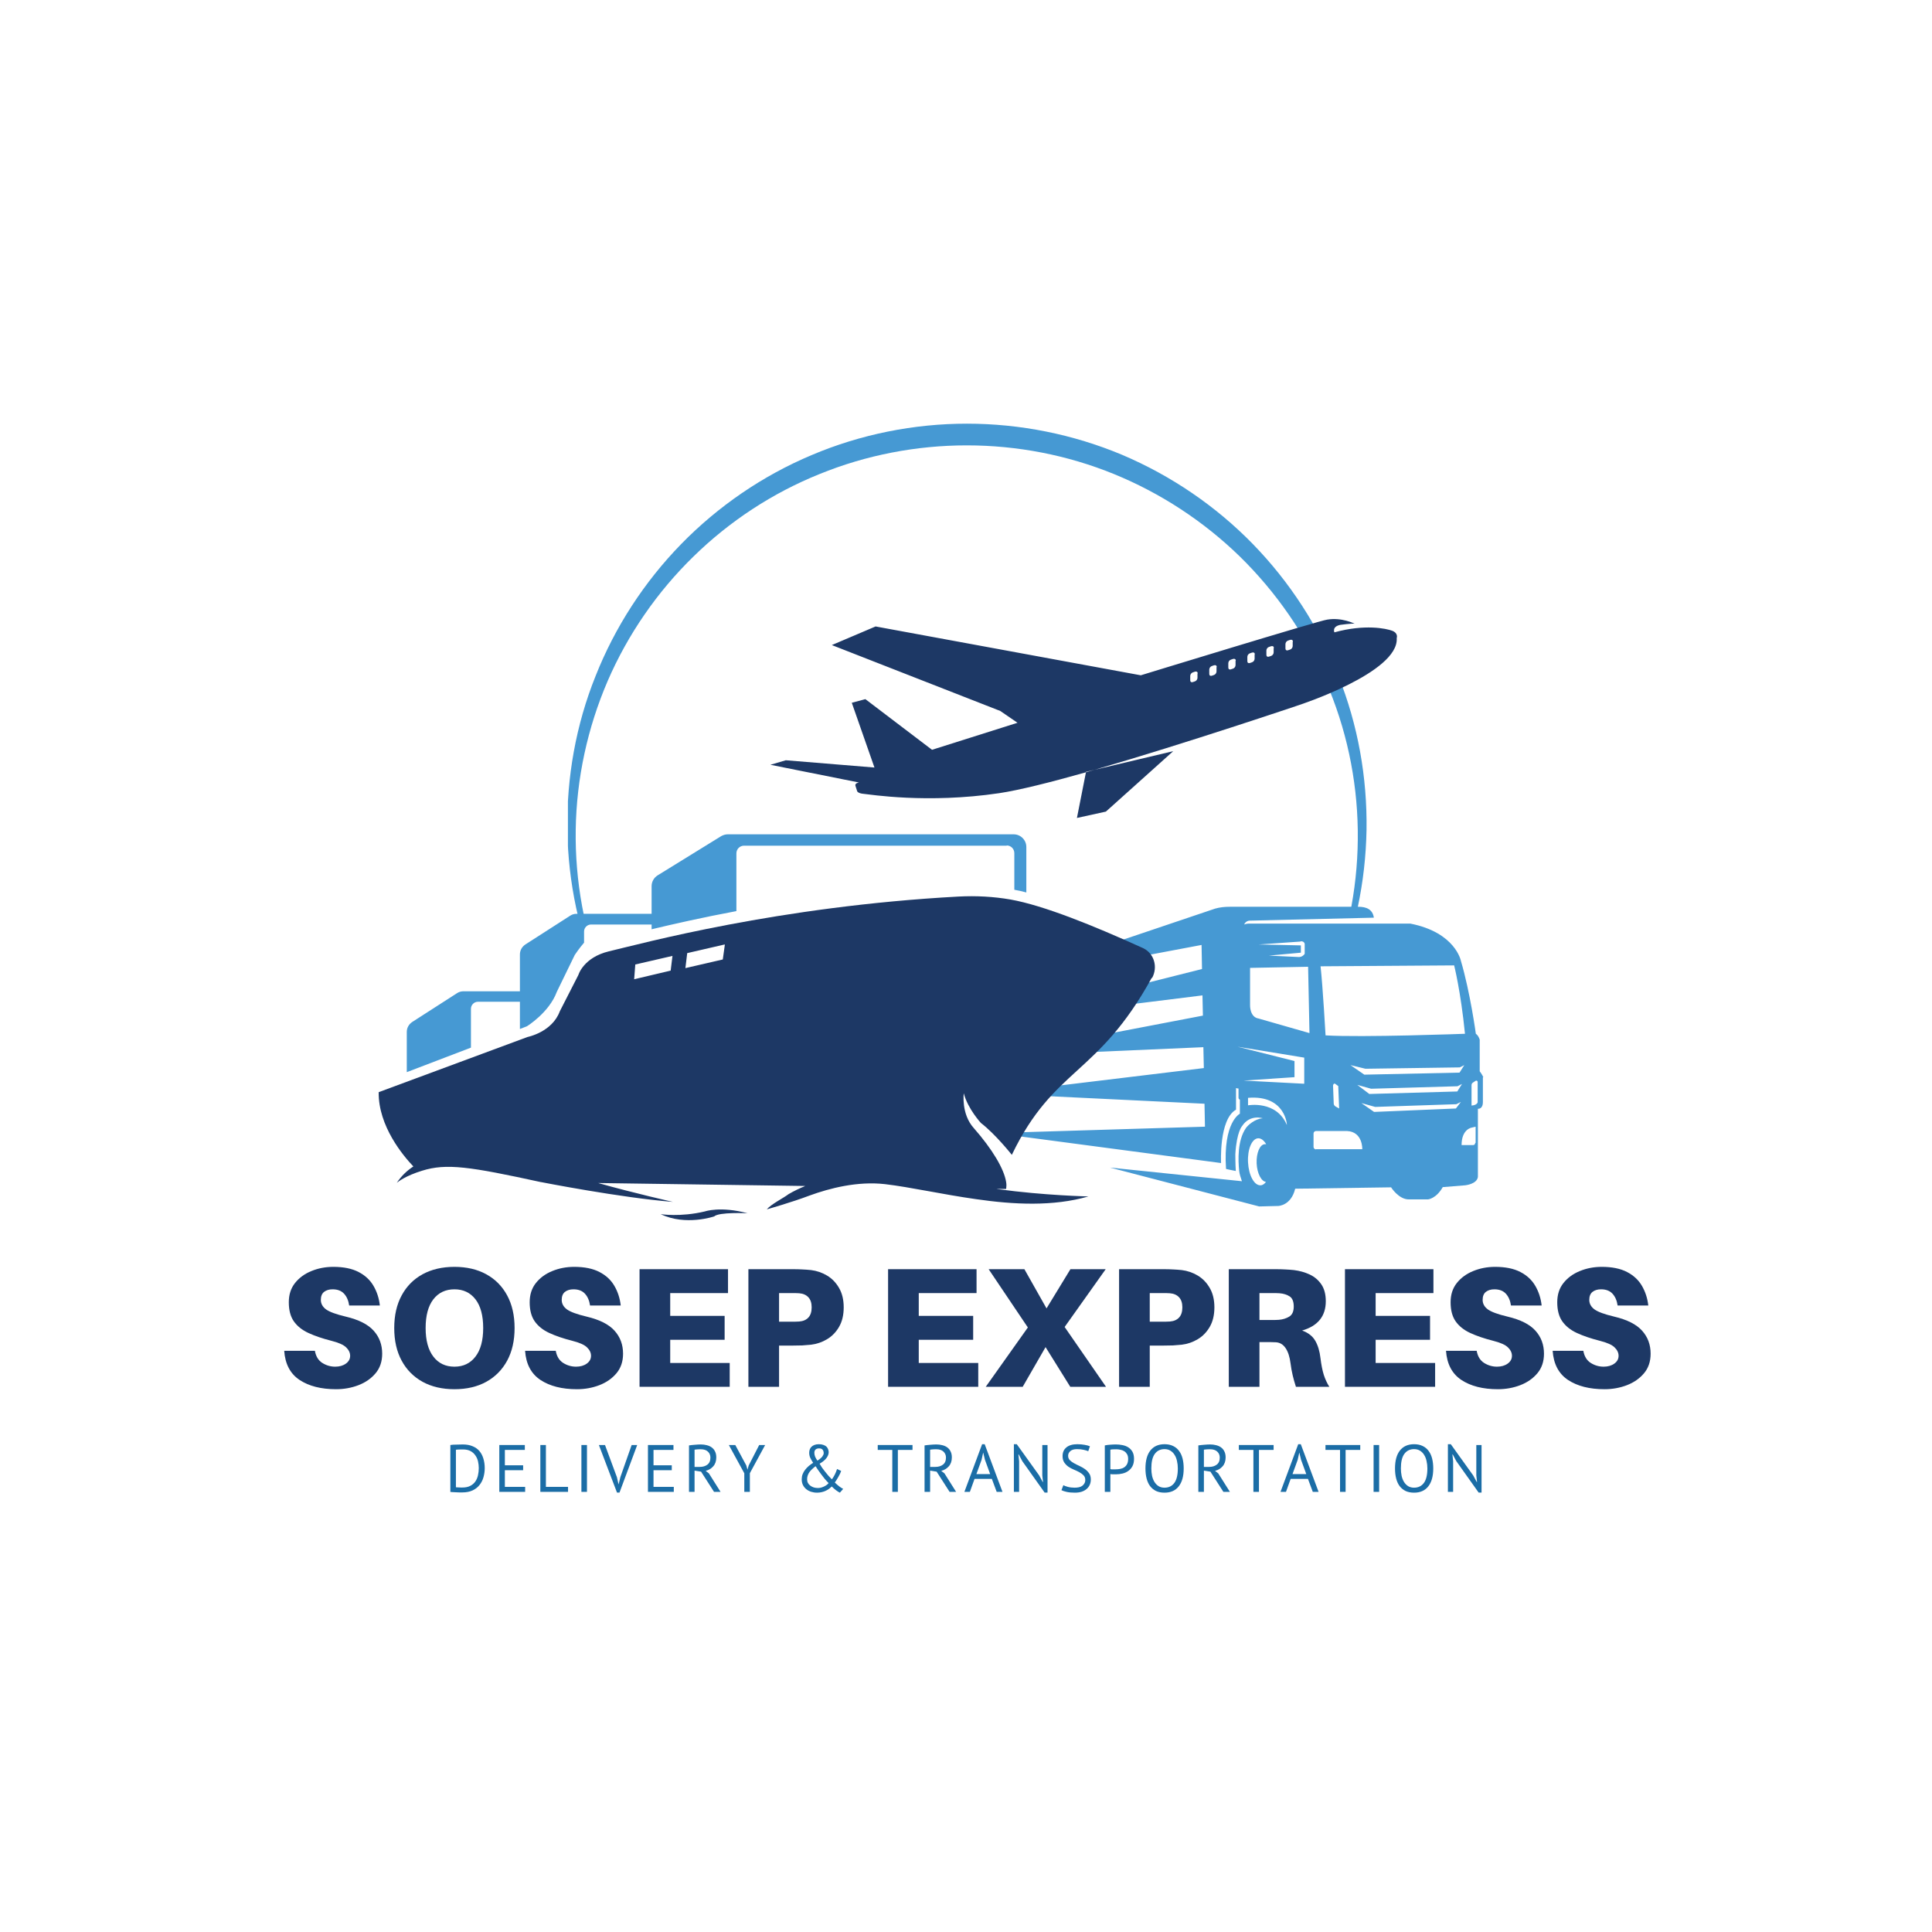 <svg xmlns="http://www.w3.org/2000/svg" xmlns:xlink="http://www.w3.org/1999/xlink" width="500" zoomAndPan="magnify" viewBox="0 0 375 375" height="500" preserveAspectRatio="xMidYMid meet" version="1.0"><defs><g/><clipPath id="850037296e"><path d="M 110.234 82.234 L 265.484 82.234 L 265.484 177.484 L 110.234 177.484 Z M 110.234 82.234 " clip-rule="nonzero"/></clipPath><clipPath id="1327b866a6"><path d="M 78 161 L 287.914 161 L 287.914 235 L 78 235 Z M 78 161 " clip-rule="nonzero"/></clipPath><clipPath id="af783a5861"><path d="M 73.414 120 L 272 120 L 272 237 L 73.414 237 Z M 73.414 120 " clip-rule="nonzero"/></clipPath></defs><g clip-path="url(#850037296e)"><path fill="#4699d3" d="M 110.121 161.086 C 110.27 171.242 112.414 181.324 116.402 190.598 C 120.391 199.867 126.152 208.363 133.316 215.414 C 140.48 222.469 149.012 228.156 158.285 231.961 C 167.555 235.805 177.602 237.762 187.645 237.762 C 177.602 237.762 167.555 235.766 158.285 231.926 C 149.012 228.086 140.52 222.324 133.5 215.195 C 126.445 208.066 120.871 199.535 117.141 190.266 C 113.41 180.992 111.598 170.984 111.746 161.051 C 111.895 151.113 114.039 141.254 117.953 132.168 C 121.867 123.117 127.594 114.844 134.609 108.012 C 141.625 101.145 149.973 95.676 159.059 92.02 C 168.109 88.328 177.895 86.445 187.645 86.445 C 197.434 86.445 207.184 88.328 216.234 92.02 C 225.281 95.715 233.629 101.18 240.645 108.012 C 247.664 114.883 253.387 123.117 257.305 132.168 C 261.293 141.289 263.398 151.152 263.543 161.086 C 263.691 171.023 261.883 181.031 258.152 190.301 C 254.461 199.57 248.844 208.102 241.789 215.27 C 234.738 222.395 226.277 228.121 217.008 232 C 207.738 235.879 197.691 237.836 187.645 237.836 C 197.691 237.836 207.738 235.879 217.008 232.035 C 226.316 228.195 234.809 222.543 241.977 215.488 C 249.141 208.434 254.938 199.941 258.891 190.672 C 262.953 181.324 265.059 171.242 265.242 161.086 C 265.391 150.93 263.582 140.699 259.777 131.207 C 256.012 121.715 250.324 112.926 243.156 105.574 C 235.992 98.227 227.312 92.316 217.82 88.289 C 208.328 84.301 197.988 82.234 187.684 82.234 C 177.379 82.234 167.035 84.301 157.547 88.328 C 148.055 92.316 139.375 98.262 132.207 105.613 C 125.043 112.961 119.355 121.715 115.59 131.242 C 111.785 140.699 109.973 150.93 110.121 161.086 Z M 110.121 161.086 " fill-opacity="1" fill-rule="nonzero"/></g><g clip-path="url(#1327b866a6)"><path fill="#4699d3" d="M 287.914 209.078 C 287.914 209.078 287.648 208.504 287.211 207.93 L 287.211 201.801 C 287.211 201.801 286.992 201.008 286.461 200.656 C 286.461 200.656 285.363 192.586 283.559 186.5 C 283.559 186.5 282.504 180.988 273.746 179.27 L 242.375 179.27 C 242.375 179.27 241.934 179.27 241.496 179.445 C 241.672 179.004 242.109 178.695 242.594 178.695 L 266.664 178.121 C 266.441 176.535 265.254 176.004 263.672 176.004 L 238.723 176.004 C 237.754 176.004 236.785 176.094 235.863 176.359 L 191.816 191.219 L 233.223 183.414 L 233.309 188.086 L 193.008 198.23 L 233.398 193.203 L 233.484 197.129 L 192.082 205.062 L 233.574 203.258 L 233.664 207.312 L 192.832 212.25 L 233.793 214.234 L 233.883 218.688 L 193.094 219.926 L 237.008 225.746 C 237.008 225.746 236.566 217.277 239.91 215.383 C 239.91 214.367 239.91 212.914 239.91 211.191 C 240.043 211.238 240.219 211.281 240.395 211.281 L 240.395 213.09 C 240.395 213.09 240.395 213.355 240.66 213.441 L 240.66 216.176 C 240.66 216.176 237.359 217.762 237.973 226.891 C 237.973 226.891 239.293 227.199 239.867 227.289 C 239.777 225.922 239.777 224.023 239.777 224.023 C 240.043 219.617 241.098 218.559 241.098 218.559 C 242.637 216.219 245.102 217.059 245.102 217.059 C 243.648 217.145 242.242 218.336 241.801 219 C 240.176 221.422 240.305 225.172 240.527 227.289 C 240.57 227.773 240.789 228.523 241.055 229.273 C 241.055 229.273 215.445 226.625 215.445 226.625 L 244.398 234.168 L 248.008 234.078 L 248.094 234.078 C 248.094 234.078 250.602 234.035 251.395 230.727 L 270.008 230.461 C 270.008 230.461 271.504 232.844 273.48 232.801 L 277.18 232.801 C 277.18 232.801 278.762 232.668 280.039 230.418 L 284.395 230.066 C 284.395 230.066 286.684 229.844 286.859 228.434 L 286.859 215.207 C 286.902 215.207 287.828 215.34 287.828 213.883 C 287.828 213.75 287.828 209.121 287.828 209.121 Z M 282.238 187.34 C 282.238 187.34 283.516 192.32 284.352 200.656 C 284.352 200.656 264.199 201.402 257.289 200.965 C 257.289 200.965 256.762 191.57 256.32 187.559 L 282.238 187.383 Z M 283.293 208.195 L 264.812 208.59 L 262.129 206.738 L 265.035 207.445 L 283.34 207.18 L 284.219 206.738 Z M 283.777 210.398 L 282.855 211.855 L 265.781 212.34 L 263.449 210.574 L 266.133 211.324 L 282.898 210.84 Z M 259.93 215.16 L 259.227 214.766 C 259.008 214.633 258.875 214.414 258.875 214.191 L 258.742 210.707 C 258.742 210.488 258.961 210.223 259.137 210.355 L 259.754 210.797 C 259.754 210.883 259.93 215.207 259.93 215.207 Z M 252.449 182.707 C 252.449 182.707 253.109 182.621 253.242 183.191 L 253.242 185.133 C 253.242 185.133 252.801 185.883 251.879 185.75 L 246.289 185.484 L 252.496 184.914 L 252.496 183.5 C 252.496 183.5 244.309 183.324 244.309 183.324 L 252.449 182.754 Z M 245.762 229.359 C 245.453 229.801 245.059 230.066 244.664 230.066 C 243.43 230.109 242.375 228.125 242.242 225.613 C 242.109 223.098 242.988 220.98 244.223 220.938 C 244.793 220.938 245.32 221.336 245.762 222.086 C 245.676 222.086 245.586 222.086 245.5 222.086 C 244.531 222.129 243.828 223.805 243.914 225.832 C 244.004 227.773 244.84 229.359 245.762 229.406 Z M 249.766 218.336 C 247.742 213.531 242.242 214.543 242.242 214.543 L 242.242 213.09 C 249.59 212.473 249.855 218.559 249.766 218.336 Z M 241.406 209.738 L 251.262 209.078 L 251.262 205.945 C 251.262 205.945 240.219 203.168 240.219 203.168 L 253.152 205.285 L 253.152 210.355 C 253.152 210.355 241.363 209.738 241.363 209.738 Z M 244.309 197.699 C 242.551 197.438 242.637 195.098 242.637 195.098 L 242.637 187.867 C 242.637 187.867 253.902 187.648 253.902 187.648 L 254.168 200.523 Z M 255.441 223.098 C 255.18 223.098 254.957 222.879 254.957 222.613 L 254.957 220.012 C 254.957 219.746 255.18 219.527 255.441 219.527 L 261.426 219.527 C 264.551 219.66 264.418 223.055 264.418 223.055 L 255.441 223.055 Z M 282.547 215.16 L 266.707 215.824 L 264.242 214.105 L 266.926 214.852 L 282.68 214.324 L 283.559 213.883 L 282.59 215.16 Z M 286.332 221.863 C 286.332 222.086 286.152 222.262 285.934 222.262 L 283.691 222.262 C 283.691 219.129 285.672 218.867 285.672 218.867 L 286.418 218.688 L 286.418 221.82 Z M 286.812 213.926 C 286.812 213.926 286.77 214.5 285.625 214.59 L 285.625 210.621 C 285.625 210.445 285.715 210.223 285.891 210.137 L 286.418 209.781 C 286.594 209.695 286.812 209.781 286.812 210.004 Z M 195.426 164.145 L 144.43 164.145 C 143.594 164.145 142.934 164.805 142.934 165.645 L 142.934 176.844 C 136.336 178.078 130.746 179.355 126.477 180.371 L 126.477 179.445 L 114.73 179.445 C 113.98 179.445 113.367 180.062 113.367 180.812 L 113.367 182.973 C 112.441 184.031 111.562 185.355 111.562 185.355 L 108.086 192.496 C 106.59 196.555 102.277 199.199 102.277 199.199 L 100.914 199.73 L 100.914 194.438 L 92.773 194.438 C 92.027 194.438 91.41 195.055 91.41 195.805 L 91.41 203.344 L 78.957 208.105 L 78.957 200.301 C 78.957 199.508 79.355 198.801 80.016 198.363 L 88.727 192.762 C 89.078 192.543 89.473 192.41 89.914 192.41 L 100.914 192.41 L 100.914 185.266 C 100.914 184.473 101.309 183.766 101.969 183.324 L 110.684 177.727 C 111.035 177.504 111.43 177.371 111.871 177.371 L 126.477 177.371 L 126.477 171.992 C 126.477 171.156 126.918 170.363 127.621 169.922 L 139.984 162.293 C 140.383 162.07 140.82 161.941 141.262 161.941 L 196.746 161.941 C 198.109 161.941 199.211 163.043 199.211 164.41 L 199.211 173.227 C 198.418 173.008 197.625 172.832 196.879 172.699 L 196.879 165.598 C 196.879 164.762 196.219 164.102 195.383 164.102 Z M 195.426 164.145 " fill-opacity="1" fill-rule="nonzero"/></g><g clip-path="url(#af783a5861)"><path fill="#1d3865" d="M 145.047 235.488 C 145.047 235.488 139.547 235.227 138.621 236.105 C 138.621 236.105 133.078 238.004 128.238 235.664 C 128.238 235.664 132.023 236.281 136.816 235.137 C 136.816 235.137 139.809 234.078 145.09 235.488 Z M 223.543 189.809 C 213.07 208.898 204.578 207.137 196.395 224.156 C 196.395 224.156 193.227 220.145 190.41 217.984 C 190.41 217.984 187.859 215.25 187.066 212.207 C 187.066 212.207 186.539 216.219 189.004 218.953 C 192.609 223.055 194.898 226.891 195.293 229.449 C 195.383 229.934 195.34 230.375 195.293 230.77 L 193.184 230.77 C 193.359 230.77 193.535 230.77 193.711 230.816 C 202.773 232.051 211.266 232.227 211.266 232.227 C 204.402 234.211 196.703 233.812 189.441 232.754 C 182.887 231.828 176.684 230.418 171.797 229.844 C 166.43 229.227 161.02 230.641 157.145 232.051 C 153.672 233.371 148.832 234.738 148.832 234.738 C 149.668 233.727 152.086 232.535 153.055 231.785 C 154.109 231.168 155.211 230.641 156.309 230.199 L 116.094 229.625 C 123.309 231.652 130.613 233.285 130.613 233.285 C 120.539 232.492 105.051 229.449 105.051 229.449 L 105.008 229.449 C 91.234 226.449 86.66 225.746 81.906 227.242 C 78.738 228.215 77.285 229.359 77.023 229.582 C 77.859 228.301 78.957 227.242 80.234 226.406 C 78.297 224.379 73.414 218.602 73.504 211.988 L 102.41 201.273 C 102.41 201.273 107.164 200.348 108.66 196.289 L 112.266 189.234 C 112.266 189.234 113.234 185.84 118.207 184.648 C 124.586 183.148 150.984 175.918 186.055 174.02 C 189.441 173.844 192.832 174.02 196.129 174.594 C 202.598 175.742 212.367 179.711 221.871 184.031 C 224.027 185.047 224.773 187.691 223.629 189.809 Z M 130.57 185.531 L 123.309 187.207 L 123.09 190.07 L 130.176 188.395 L 130.527 185.531 Z M 140.645 183.324 L 133.387 185 L 133.035 187.91 L 140.293 186.234 L 140.691 183.371 Z M 271.105 123.887 C 271.504 130.543 252.141 136.852 252.141 136.852 C 252.141 136.852 230.273 144.258 212.453 149.418 L 210.781 149.812 L 210.781 149.902 C 203.918 151.844 197.758 153.387 193.93 153.957 C 179.938 156.031 168.762 154.18 167.664 154.09 C 166.562 154.004 166.387 153.605 166.387 153.605 L 166.035 152.504 C 165.902 151.973 166.738 151.887 166.738 151.887 L 149.535 148.445 L 152.527 147.566 L 169.73 148.977 L 165.332 136.41 L 167.969 135.703 L 180.906 145.535 L 197.496 140.289 L 194.148 137.996 L 161.457 125.207 L 169.949 121.594 L 221.43 131.074 C 221.43 131.074 256.367 120.359 257.598 120.27 C 260.457 119.785 262.922 121.062 262.922 121.062 C 262.395 120.977 260.148 121.285 260.148 121.285 C 258.477 121.637 259.008 122.738 259.008 122.738 C 264.902 121.109 269.039 121.988 270.227 122.43 C 271.457 122.914 271.105 123.84 271.105 123.84 Z M 232.473 130.719 C 232.473 130.41 232.254 130.281 231.945 130.367 L 231.551 130.5 C 231.242 130.59 231.023 130.898 231.023 131.207 L 231.023 132.043 C 231.023 132.352 231.242 132.484 231.508 132.395 L 231.902 132.266 C 232.211 132.176 232.43 131.867 232.43 131.559 L 232.43 130.719 Z M 236.172 129.484 C 236.172 129.176 235.949 129.043 235.641 129.133 L 235.246 129.266 C 234.938 129.355 234.719 129.664 234.719 129.973 L 234.719 130.809 C 234.719 131.117 234.938 131.25 235.203 131.16 L 235.598 131.027 C 235.906 130.941 236.125 130.633 236.125 130.324 L 236.125 129.484 Z M 239.867 128.25 C 239.867 127.941 239.645 127.809 239.34 127.898 L 238.941 128.031 C 238.633 128.117 238.414 128.426 238.414 128.734 L 238.414 129.574 C 238.414 129.883 238.633 130.016 238.898 129.926 L 239.293 129.793 C 239.602 129.707 239.82 129.398 239.82 129.09 L 239.82 128.25 Z M 243.562 127.016 C 243.562 126.707 243.344 126.574 243.035 126.664 L 242.637 126.797 C 242.332 126.883 242.109 127.191 242.109 127.5 L 242.109 128.34 C 242.109 128.648 242.332 128.781 242.594 128.691 L 242.988 128.559 C 243.297 128.473 243.52 128.164 243.52 127.855 L 243.52 127.016 Z M 247.258 125.781 C 247.258 125.473 247.039 125.34 246.73 125.43 L 246.336 125.562 C 246.027 125.648 245.805 125.957 245.805 126.266 L 245.805 127.105 C 245.805 127.414 246.027 127.547 246.289 127.457 L 246.688 127.324 C 246.996 127.238 247.215 126.93 247.215 126.621 L 247.215 125.781 Z M 250.953 124.547 C 250.953 124.238 250.734 124.105 250.426 124.195 L 250.031 124.328 C 249.723 124.414 249.504 124.723 249.504 125.031 L 249.504 125.871 C 249.504 126.18 249.723 126.312 249.984 126.223 L 250.383 126.09 C 250.691 126.004 250.91 125.695 250.91 125.387 L 250.91 124.547 Z M 209.023 158.766 L 214.652 157.531 L 227.723 145.801 L 212.453 149.418 C 211.883 149.594 211.309 149.727 210.781 149.902 L 209.023 158.809 Z M 209.023 158.766 " fill-opacity="1" fill-rule="nonzero"/></g><g fill="#1d3865" fill-opacity="1"><g transform="translate(54.041, 269.177)"><g><path d="M 10.656 -23.281 C 12.656 -23.281 14.289 -22.945 15.562 -22.281 C 16.832 -21.625 17.797 -20.727 18.453 -19.594 C 19.117 -18.457 19.531 -17.188 19.688 -15.781 L 13.734 -15.781 C 13.598 -16.727 13.27 -17.488 12.75 -18.062 C 12.227 -18.633 11.484 -18.922 10.516 -18.922 C 9.836 -18.922 9.285 -18.754 8.859 -18.422 C 8.441 -18.086 8.234 -17.57 8.234 -16.875 C 8.234 -16.145 8.566 -15.531 9.234 -15.031 C 9.91 -14.539 11.188 -14.07 13.062 -13.625 C 15.582 -13.031 17.391 -12.117 18.484 -10.891 C 19.586 -9.672 20.141 -8.18 20.141 -6.422 C 20.141 -4.898 19.707 -3.629 18.844 -2.609 C 17.988 -1.598 16.883 -0.832 15.531 -0.312 C 14.176 0.207 12.727 0.469 11.188 0.469 C 8.289 0.469 5.93 -0.129 4.109 -1.328 C 2.297 -2.535 1.301 -4.422 1.125 -6.984 L 7.078 -6.984 C 7.273 -5.898 7.758 -5.113 8.531 -4.625 C 9.301 -4.145 10.129 -3.906 11.016 -3.906 C 11.848 -3.906 12.539 -4.102 13.094 -4.5 C 13.645 -4.895 13.922 -5.398 13.922 -6.016 C 13.922 -6.609 13.66 -7.156 13.141 -7.656 C 12.629 -8.156 11.664 -8.582 10.25 -8.938 C 8.531 -9.375 7.051 -9.879 5.812 -10.453 C 4.582 -11.023 3.641 -11.781 2.984 -12.719 C 2.336 -13.656 2.016 -14.883 2.016 -16.406 C 2.016 -17.883 2.414 -19.129 3.219 -20.141 C 4.031 -21.16 5.094 -21.938 6.406 -22.469 C 7.719 -23.008 9.133 -23.281 10.656 -23.281 Z M 10.656 -23.281 "/></g></g></g><g fill="#1d3865" fill-opacity="1"><g transform="translate(74.74, 269.177)"><g><path d="M 13.469 -23.281 C 15.844 -23.281 17.898 -22.801 19.641 -21.844 C 21.391 -20.883 22.742 -19.516 23.703 -17.734 C 24.66 -15.961 25.141 -13.852 25.141 -11.406 C 25.141 -8.957 24.66 -6.848 23.703 -5.078 C 22.742 -3.305 21.391 -1.938 19.641 -0.969 C 17.898 -0.008 15.844 0.469 13.469 0.469 C 11.102 0.469 9.039 -0.008 7.281 -0.969 C 5.531 -1.938 4.176 -3.305 3.219 -5.078 C 2.258 -6.848 1.781 -8.957 1.781 -11.406 C 1.781 -13.852 2.258 -15.961 3.219 -17.734 C 4.176 -19.516 5.531 -20.883 7.281 -21.844 C 9.039 -22.801 11.102 -23.281 13.469 -23.281 Z M 13.469 -3.906 C 15.188 -3.906 16.547 -4.555 17.547 -5.859 C 18.547 -7.16 19.047 -9.008 19.047 -11.406 C 19.047 -13.832 18.547 -15.691 17.547 -16.984 C 16.547 -18.273 15.188 -18.922 13.469 -18.922 C 11.738 -18.922 10.375 -18.273 9.375 -16.984 C 8.375 -15.691 7.875 -13.832 7.875 -11.406 C 7.875 -9.008 8.375 -7.16 9.375 -5.859 C 10.375 -4.555 11.738 -3.906 13.469 -3.906 Z M 13.469 -3.906 "/></g></g></g><g fill="#1d3865" fill-opacity="1"><g transform="translate(100.795, 269.177)"><g><path d="M 10.656 -23.281 C 12.656 -23.281 14.289 -22.945 15.562 -22.281 C 16.832 -21.625 17.797 -20.727 18.453 -19.594 C 19.117 -18.457 19.531 -17.188 19.688 -15.781 L 13.734 -15.781 C 13.598 -16.727 13.27 -17.488 12.75 -18.062 C 12.227 -18.633 11.484 -18.922 10.516 -18.922 C 9.836 -18.922 9.285 -18.754 8.859 -18.422 C 8.441 -18.086 8.234 -17.57 8.234 -16.875 C 8.234 -16.145 8.566 -15.531 9.234 -15.031 C 9.91 -14.539 11.188 -14.07 13.062 -13.625 C 15.582 -13.031 17.391 -12.117 18.484 -10.891 C 19.586 -9.672 20.141 -8.18 20.141 -6.422 C 20.141 -4.898 19.707 -3.629 18.844 -2.609 C 17.988 -1.598 16.883 -0.832 15.531 -0.312 C 14.176 0.207 12.727 0.469 11.188 0.469 C 8.289 0.469 5.93 -0.129 4.109 -1.328 C 2.297 -2.535 1.301 -4.422 1.125 -6.984 L 7.078 -6.984 C 7.273 -5.898 7.758 -5.113 8.531 -4.625 C 9.301 -4.145 10.129 -3.906 11.016 -3.906 C 11.848 -3.906 12.539 -4.102 13.094 -4.5 C 13.645 -4.895 13.922 -5.398 13.922 -6.016 C 13.922 -6.609 13.66 -7.156 13.141 -7.656 C 12.629 -8.156 11.664 -8.582 10.25 -8.938 C 8.531 -9.375 7.051 -9.879 5.812 -10.453 C 4.582 -11.023 3.641 -11.781 2.984 -12.719 C 2.336 -13.656 2.016 -14.883 2.016 -16.406 C 2.016 -17.883 2.414 -19.129 3.219 -20.141 C 4.031 -21.16 5.094 -21.938 6.406 -22.469 C 7.719 -23.008 9.133 -23.281 10.656 -23.281 Z M 10.656 -23.281 "/></g></g></g><g fill="#1d3865" fill-opacity="1"><g transform="translate(121.494, 269.177)"><g><path d="M 20.141 -4.625 L 20.141 0 L 2.641 0 L 2.641 -22.828 L 19.812 -22.828 L 19.812 -18.188 L 8.594 -18.188 L 8.594 -13.766 L 19.156 -13.766 L 19.156 -9.125 L 8.594 -9.125 L 8.594 -4.625 Z M 20.141 -4.625 "/></g></g></g><g fill="#1d3865" fill-opacity="1"><g transform="translate(142.622, 269.177)"><g><path d="M 14.812 -22.656 C 15.914 -22.52 16.945 -22.164 17.906 -21.594 C 18.863 -21.02 19.641 -20.219 20.234 -19.188 C 20.836 -18.164 21.141 -16.91 21.141 -15.422 C 21.141 -13.922 20.836 -12.656 20.234 -11.625 C 19.641 -10.602 18.863 -9.805 17.906 -9.234 C 16.945 -8.66 15.914 -8.305 14.812 -8.172 C 14.195 -8.109 13.625 -8.062 13.094 -8.031 C 12.57 -8.008 11.957 -8 11.25 -8 L 8.594 -8 L 8.594 0 L 2.641 0 L 2.641 -22.828 L 11.25 -22.828 C 11.957 -22.828 12.57 -22.812 13.094 -22.781 C 13.625 -22.758 14.195 -22.719 14.812 -22.656 Z M 12.5 -12.672 C 13.27 -12.734 13.863 -12.988 14.281 -13.438 C 14.707 -13.895 14.922 -14.555 14.922 -15.422 C 14.922 -16.273 14.707 -16.926 14.281 -17.375 C 13.863 -17.832 13.27 -18.094 12.5 -18.156 C 12.281 -18.176 12.035 -18.188 11.766 -18.188 C 11.504 -18.188 11.223 -18.188 10.922 -18.188 L 8.594 -18.188 L 8.594 -12.641 L 10.922 -12.641 C 11.223 -12.641 11.504 -12.641 11.766 -12.641 C 12.035 -12.641 12.281 -12.648 12.5 -12.672 Z M 12.5 -12.672 "/></g></g></g><g fill="#1d3865" fill-opacity="1"><g transform="translate(163.916, 269.177)"><g/></g></g><g fill="#1d3865" fill-opacity="1"><g transform="translate(169.736, 269.177)"><g><path d="M 20.141 -4.625 L 20.141 0 L 2.641 0 L 2.641 -22.828 L 19.812 -22.828 L 19.812 -18.188 L 8.594 -18.188 L 8.594 -13.766 L 19.156 -13.766 L 19.156 -9.125 L 8.594 -9.125 L 8.594 -4.625 Z M 20.141 -4.625 "/></g></g></g><g fill="#1d3865" fill-opacity="1"><g transform="translate(190.864, 269.177)"><g><path d="M 16.875 0 L 12.078 -7.703 L 7.641 0 L 0.469 0 L 8.641 -11.516 L 1.031 -22.828 L 7.969 -22.828 L 12.266 -15.219 L 16.906 -22.828 L 23.75 -22.828 L 15.781 -11.609 L 23.812 0 Z M 16.875 0 "/></g></g></g><g fill="#1d3865" fill-opacity="1"><g transform="translate(214.572, 269.177)"><g><path d="M 14.812 -22.656 C 15.914 -22.52 16.945 -22.164 17.906 -21.594 C 18.863 -21.02 19.641 -20.219 20.234 -19.188 C 20.836 -18.164 21.141 -16.91 21.141 -15.422 C 21.141 -13.922 20.836 -12.656 20.234 -11.625 C 19.641 -10.602 18.863 -9.805 17.906 -9.234 C 16.945 -8.66 15.914 -8.305 14.812 -8.172 C 14.195 -8.109 13.625 -8.062 13.094 -8.031 C 12.57 -8.008 11.957 -8 11.25 -8 L 8.594 -8 L 8.594 0 L 2.641 0 L 2.641 -22.828 L 11.25 -22.828 C 11.957 -22.828 12.57 -22.812 13.094 -22.781 C 13.625 -22.758 14.195 -22.719 14.812 -22.656 Z M 12.5 -12.672 C 13.27 -12.734 13.863 -12.988 14.281 -13.438 C 14.707 -13.895 14.922 -14.555 14.922 -15.422 C 14.922 -16.273 14.707 -16.926 14.281 -17.375 C 13.863 -17.832 13.27 -18.094 12.5 -18.156 C 12.281 -18.176 12.035 -18.188 11.766 -18.188 C 11.504 -18.188 11.223 -18.188 10.922 -18.188 L 8.594 -18.188 L 8.594 -12.641 L 10.922 -12.641 C 11.223 -12.641 11.504 -12.641 11.766 -12.641 C 12.035 -12.641 12.281 -12.648 12.5 -12.672 Z M 12.5 -12.672 "/></g></g></g><g fill="#1d3865" fill-opacity="1"><g transform="translate(235.866, 269.177)"><g><path d="M 20.438 -5.562 C 20.594 -4.281 20.805 -3.203 21.078 -2.328 C 21.359 -1.461 21.719 -0.688 22.156 0 L 15.672 0 C 15.41 -0.812 15.195 -1.57 15.031 -2.281 C 14.863 -2.988 14.727 -3.75 14.625 -4.562 C 14.469 -5.82 14.148 -6.801 13.672 -7.5 C 13.203 -8.207 12.582 -8.586 11.812 -8.641 C 11.477 -8.66 11.16 -8.672 10.859 -8.672 C 10.566 -8.672 10.254 -8.672 9.922 -8.672 L 8.594 -8.672 L 8.594 0 L 2.641 0 L 2.641 -22.828 L 11.703 -22.828 C 12.41 -22.828 13.031 -22.812 13.562 -22.781 C 14.094 -22.758 14.664 -22.719 15.281 -22.656 C 16.383 -22.52 17.406 -22.234 18.344 -21.797 C 19.281 -21.359 20.035 -20.719 20.609 -19.875 C 21.18 -19.039 21.469 -17.953 21.469 -16.609 C 21.469 -13.711 19.938 -11.816 16.875 -10.922 C 18.062 -10.492 18.91 -9.832 19.422 -8.938 C 19.941 -8.051 20.281 -6.926 20.438 -5.562 Z M 8.594 -12.969 L 10.75 -12.969 C 11.062 -12.969 11.348 -12.969 11.609 -12.969 C 11.867 -12.969 12.113 -12.977 12.344 -13 C 13.113 -13.062 13.789 -13.27 14.375 -13.625 C 14.957 -13.977 15.25 -14.629 15.25 -15.578 C 15.25 -16.547 14.984 -17.203 14.453 -17.547 C 13.922 -17.891 13.27 -18.094 12.5 -18.156 C 12.281 -18.176 12.035 -18.188 11.766 -18.188 C 11.504 -18.188 11.223 -18.188 10.922 -18.188 L 8.594 -18.188 Z M 8.594 -12.969 "/></g></g></g><g fill="#1d3865" fill-opacity="1"><g transform="translate(258.416, 269.177)"><g><path d="M 20.141 -4.625 L 20.141 0 L 2.641 0 L 2.641 -22.828 L 19.812 -22.828 L 19.812 -18.188 L 8.594 -18.188 L 8.594 -13.766 L 19.156 -13.766 L 19.156 -9.125 L 8.594 -9.125 L 8.594 -4.625 Z M 20.141 -4.625 "/></g></g></g><g fill="#1d3865" fill-opacity="1"><g transform="translate(279.545, 269.177)"><g><path d="M 10.656 -23.281 C 12.656 -23.281 14.289 -22.945 15.562 -22.281 C 16.832 -21.625 17.797 -20.727 18.453 -19.594 C 19.117 -18.457 19.531 -17.188 19.688 -15.781 L 13.734 -15.781 C 13.598 -16.727 13.27 -17.488 12.75 -18.062 C 12.227 -18.633 11.484 -18.922 10.516 -18.922 C 9.836 -18.922 9.285 -18.754 8.859 -18.422 C 8.441 -18.086 8.234 -17.57 8.234 -16.875 C 8.234 -16.145 8.566 -15.531 9.234 -15.031 C 9.91 -14.539 11.188 -14.07 13.062 -13.625 C 15.582 -13.031 17.391 -12.117 18.484 -10.891 C 19.586 -9.672 20.141 -8.18 20.141 -6.422 C 20.141 -4.898 19.707 -3.629 18.844 -2.609 C 17.988 -1.598 16.883 -0.832 15.531 -0.312 C 14.176 0.207 12.727 0.469 11.188 0.469 C 8.289 0.469 5.93 -0.129 4.109 -1.328 C 2.297 -2.535 1.301 -4.422 1.125 -6.984 L 7.078 -6.984 C 7.273 -5.898 7.758 -5.113 8.531 -4.625 C 9.301 -4.145 10.129 -3.906 11.016 -3.906 C 11.848 -3.906 12.539 -4.102 13.094 -4.5 C 13.645 -4.895 13.922 -5.398 13.922 -6.016 C 13.922 -6.609 13.66 -7.156 13.141 -7.656 C 12.629 -8.156 11.664 -8.582 10.25 -8.938 C 8.531 -9.375 7.051 -9.879 5.812 -10.453 C 4.582 -11.023 3.641 -11.781 2.984 -12.719 C 2.336 -13.656 2.016 -14.883 2.016 -16.406 C 2.016 -17.883 2.414 -19.129 3.219 -20.141 C 4.031 -21.16 5.094 -21.938 6.406 -22.469 C 7.719 -23.008 9.133 -23.281 10.656 -23.281 Z M 10.656 -23.281 "/></g></g></g><g fill="#1d3865" fill-opacity="1"><g transform="translate(300.244, 269.177)"><g><path d="M 10.656 -23.281 C 12.656 -23.281 14.289 -22.945 15.562 -22.281 C 16.832 -21.625 17.797 -20.727 18.453 -19.594 C 19.117 -18.457 19.531 -17.188 19.688 -15.781 L 13.734 -15.781 C 13.598 -16.727 13.27 -17.488 12.75 -18.062 C 12.227 -18.633 11.484 -18.922 10.516 -18.922 C 9.836 -18.922 9.285 -18.754 8.859 -18.422 C 8.441 -18.086 8.234 -17.57 8.234 -16.875 C 8.234 -16.145 8.566 -15.531 9.234 -15.031 C 9.91 -14.539 11.188 -14.07 13.062 -13.625 C 15.582 -13.031 17.391 -12.117 18.484 -10.891 C 19.586 -9.672 20.141 -8.18 20.141 -6.422 C 20.141 -4.898 19.707 -3.629 18.844 -2.609 C 17.988 -1.598 16.883 -0.832 15.531 -0.312 C 14.176 0.207 12.727 0.469 11.188 0.469 C 8.289 0.469 5.93 -0.129 4.109 -1.328 C 2.297 -2.535 1.301 -4.422 1.125 -6.984 L 7.078 -6.984 C 7.273 -5.898 7.758 -5.113 8.531 -4.625 C 9.301 -4.145 10.129 -3.906 11.016 -3.906 C 11.848 -3.906 12.539 -4.102 13.094 -4.5 C 13.645 -4.895 13.922 -5.398 13.922 -6.016 C 13.922 -6.609 13.66 -7.156 13.141 -7.656 C 12.629 -8.156 11.664 -8.582 10.25 -8.938 C 8.531 -9.375 7.051 -9.879 5.812 -10.453 C 4.582 -11.023 3.641 -11.781 2.984 -12.719 C 2.336 -13.656 2.016 -14.883 2.016 -16.406 C 2.016 -17.883 2.414 -19.129 3.219 -20.141 C 4.031 -21.16 5.094 -21.938 6.406 -22.469 C 7.719 -23.008 9.133 -23.281 10.656 -23.281 Z M 10.656 -23.281 "/></g></g></g><g fill="#1b6da6" fill-opacity="1"><g transform="translate(86.305, 289.57)"><g><path d="M 1.109 -9.094 C 1.273 -9.125 1.457 -9.145 1.656 -9.156 C 1.863 -9.164 2.078 -9.172 2.297 -9.172 C 2.516 -9.18 2.727 -9.188 2.938 -9.188 C 3.156 -9.195 3.352 -9.203 3.531 -9.203 C 4.258 -9.203 4.891 -9.086 5.422 -8.859 C 5.961 -8.641 6.406 -8.328 6.75 -7.922 C 7.094 -7.516 7.348 -7.031 7.516 -6.469 C 7.691 -5.906 7.781 -5.285 7.781 -4.609 C 7.781 -3.992 7.695 -3.398 7.531 -2.828 C 7.375 -2.266 7.117 -1.766 6.766 -1.328 C 6.422 -0.891 5.973 -0.539 5.422 -0.281 C 4.867 -0.02 4.195 0.109 3.406 0.109 C 3.27 0.109 3.086 0.109 2.859 0.109 C 2.641 0.109 2.41 0.098 2.172 0.078 C 1.941 0.066 1.727 0.055 1.531 0.047 C 1.332 0.035 1.191 0.023 1.109 0.016 Z M 3.562 -8.234 C 3.445 -8.234 3.32 -8.234 3.188 -8.234 C 3.051 -8.234 2.914 -8.227 2.781 -8.219 C 2.656 -8.219 2.539 -8.211 2.438 -8.203 C 2.332 -8.191 2.25 -8.18 2.188 -8.172 L 2.188 -0.891 C 2.227 -0.891 2.305 -0.883 2.422 -0.875 C 2.547 -0.875 2.672 -0.867 2.797 -0.859 C 2.93 -0.859 3.055 -0.852 3.172 -0.844 C 3.297 -0.844 3.383 -0.844 3.438 -0.844 C 4.039 -0.844 4.547 -0.945 4.953 -1.156 C 5.367 -1.363 5.695 -1.641 5.938 -1.984 C 6.188 -2.336 6.363 -2.742 6.469 -3.203 C 6.57 -3.66 6.625 -4.129 6.625 -4.609 C 6.625 -5.035 6.578 -5.461 6.484 -5.891 C 6.391 -6.316 6.223 -6.703 5.984 -7.047 C 5.754 -7.398 5.441 -7.688 5.047 -7.906 C 4.648 -8.125 4.156 -8.234 3.562 -8.234 Z M 3.562 -8.234 "/></g></g></g><g fill="#1b6da6" fill-opacity="1"><g transform="translate(95.806, 289.57)"><g><path d="M 1.109 -9.094 L 6.062 -9.094 L 6.062 -8.141 L 2.188 -8.141 L 2.188 -5.156 L 5.734 -5.156 L 5.734 -4.203 L 2.188 -4.203 L 2.188 -0.969 L 6.125 -0.969 L 6.125 0 L 1.109 0 Z M 1.109 -9.094 "/></g></g></g><g fill="#1b6da6" fill-opacity="1"><g transform="translate(103.772, 289.57)"><g><path d="M 6.484 0 L 1.109 0 L 1.109 -9.094 L 2.188 -9.094 L 2.188 -0.969 L 6.484 -0.969 Z M 6.484 0 "/></g></g></g><g fill="#1b6da6" fill-opacity="1"><g transform="translate(111.492, 289.57)"><g><path d="M 1.359 -9.094 L 2.438 -9.094 L 2.438 0 L 1.359 0 Z M 1.359 -9.094 "/></g></g></g><g fill="#1b6da6" fill-opacity="1"><g transform="translate(116.275, 289.57)"><g><path d="M 3.469 -2.844 L 3.781 -1.469 L 3.797 -1.469 L 4.141 -2.875 L 6.328 -9.094 L 7.406 -9.094 L 3.969 0.141 L 3.484 0.141 L -0.031 -9.094 L 1.156 -9.094 Z M 3.469 -2.844 "/></g></g></g><g fill="#1b6da6" fill-opacity="1"><g transform="translate(124.658, 289.57)"><g><path d="M 1.109 -9.094 L 6.062 -9.094 L 6.062 -8.141 L 2.188 -8.141 L 2.188 -5.156 L 5.734 -5.156 L 5.734 -4.203 L 2.188 -4.203 L 2.188 -0.969 L 6.125 -0.969 L 6.125 0 L 1.109 0 Z M 1.109 -9.094 "/></g></g></g><g fill="#1b6da6" fill-opacity="1"><g transform="translate(132.625, 289.57)"><g><path d="M 1.109 -9.016 C 1.43 -9.066 1.805 -9.109 2.234 -9.141 C 2.672 -9.18 3.066 -9.203 3.422 -9.203 C 3.816 -9.203 4.191 -9.156 4.547 -9.062 C 4.91 -8.977 5.227 -8.836 5.5 -8.641 C 5.781 -8.441 6 -8.18 6.156 -7.859 C 6.32 -7.547 6.406 -7.156 6.406 -6.688 C 6.406 -5.977 6.207 -5.398 5.812 -4.953 C 5.426 -4.516 4.938 -4.223 4.344 -4.078 L 4.969 -3.594 L 7.234 0 L 5.969 0 L 3.453 -3.922 L 2.188 -4.125 L 2.188 0 L 1.109 0 Z M 3.438 -8.266 C 3.332 -8.266 3.219 -8.266 3.094 -8.266 C 2.969 -8.266 2.848 -8.258 2.734 -8.25 C 2.629 -8.238 2.523 -8.227 2.422 -8.219 C 2.328 -8.219 2.25 -8.207 2.188 -8.188 L 2.188 -4.844 L 3.203 -4.844 C 3.797 -4.844 4.285 -4.988 4.672 -5.281 C 5.066 -5.57 5.266 -6.031 5.266 -6.656 C 5.266 -7.125 5.102 -7.508 4.781 -7.812 C 4.457 -8.113 4.008 -8.266 3.438 -8.266 Z M 3.438 -8.266 "/></g></g></g><g fill="#1b6da6" fill-opacity="1"><g transform="translate(141.359, 289.57)"><g><path d="M 3.109 -3.609 L 0.109 -9.094 L 1.359 -9.094 L 3.5 -5.125 L 3.719 -4.328 L 3.734 -4.328 L 3.969 -5.141 L 6 -9.094 L 7.156 -9.094 L 4.188 -3.625 L 4.188 0 L 3.109 0 Z M 3.109 -3.609 "/></g></g></g><g fill="#1b6da6" fill-opacity="1"><g transform="translate(149.611, 289.57)"><g/></g></g><g fill="#1b6da6" fill-opacity="1"><g transform="translate(154.082, 289.57)"><g><path d="M 1.531 -2.438 C 1.531 -2.781 1.586 -3.109 1.703 -3.422 C 1.828 -3.742 1.992 -4.035 2.203 -4.297 C 2.41 -4.566 2.645 -4.812 2.906 -5.031 C 3.176 -5.258 3.457 -5.461 3.75 -5.641 C 3.539 -5.953 3.359 -6.266 3.203 -6.578 C 3.055 -6.891 2.984 -7.227 2.984 -7.594 C 2.984 -7.801 3.016 -8.004 3.078 -8.203 C 3.148 -8.398 3.258 -8.578 3.406 -8.734 C 3.562 -8.891 3.758 -9.016 4 -9.109 C 4.238 -9.203 4.523 -9.25 4.859 -9.25 C 5.211 -9.25 5.508 -9.203 5.75 -9.109 C 6 -9.023 6.195 -8.91 6.344 -8.766 C 6.488 -8.617 6.594 -8.453 6.656 -8.266 C 6.727 -8.086 6.766 -7.898 6.766 -7.703 C 6.766 -7.336 6.625 -6.961 6.344 -6.578 C 6.062 -6.191 5.613 -5.82 5 -5.469 C 5.145 -5.219 5.305 -4.957 5.484 -4.688 C 5.672 -4.426 5.867 -4.164 6.078 -3.906 C 6.285 -3.645 6.5 -3.383 6.719 -3.125 C 6.938 -2.875 7.156 -2.645 7.375 -2.438 C 7.469 -2.539 7.562 -2.672 7.656 -2.828 C 7.75 -2.984 7.844 -3.148 7.938 -3.328 C 8.031 -3.504 8.113 -3.688 8.188 -3.875 C 8.258 -4.07 8.328 -4.258 8.391 -4.438 L 9.188 -4.062 C 9.133 -3.906 9.062 -3.723 8.969 -3.516 C 8.875 -3.316 8.766 -3.113 8.641 -2.906 C 8.523 -2.695 8.406 -2.492 8.281 -2.297 C 8.164 -2.098 8.055 -1.938 7.953 -1.812 C 8.141 -1.633 8.305 -1.484 8.453 -1.359 C 8.598 -1.234 8.734 -1.125 8.859 -1.031 C 8.984 -0.938 9.102 -0.852 9.219 -0.781 C 9.344 -0.707 9.461 -0.641 9.578 -0.578 L 8.938 0.156 C 8.469 -0.07 7.941 -0.473 7.359 -1.047 C 7.203 -0.891 7.031 -0.738 6.844 -0.594 C 6.656 -0.457 6.441 -0.332 6.203 -0.219 C 5.973 -0.102 5.719 -0.016 5.438 0.047 C 5.156 0.117 4.848 0.156 4.516 0.156 C 4.109 0.156 3.723 0.098 3.359 -0.016 C 3.004 -0.129 2.691 -0.297 2.422 -0.516 C 2.148 -0.734 1.93 -1.004 1.766 -1.328 C 1.609 -1.648 1.531 -2.02 1.531 -2.438 Z M 6.75 -1.703 C 6.5 -1.953 6.25 -2.223 6 -2.516 C 5.758 -2.816 5.531 -3.113 5.312 -3.406 C 5.094 -3.695 4.891 -3.977 4.703 -4.25 C 4.516 -4.531 4.352 -4.773 4.219 -4.984 C 3.988 -4.805 3.773 -4.625 3.578 -4.438 C 3.379 -4.258 3.203 -4.066 3.047 -3.859 C 2.898 -3.66 2.785 -3.441 2.703 -3.203 C 2.617 -2.973 2.578 -2.723 2.578 -2.453 C 2.578 -2.18 2.629 -1.941 2.734 -1.734 C 2.848 -1.523 3.004 -1.348 3.203 -1.203 C 3.398 -1.055 3.625 -0.941 3.875 -0.859 C 4.125 -0.785 4.391 -0.75 4.672 -0.75 C 4.879 -0.75 5.086 -0.773 5.297 -0.828 C 5.504 -0.891 5.695 -0.961 5.875 -1.047 C 6.062 -1.141 6.227 -1.238 6.375 -1.344 C 6.531 -1.457 6.656 -1.578 6.75 -1.703 Z M 3.984 -7.594 C 3.984 -7.332 4.035 -7.07 4.141 -6.812 C 4.254 -6.562 4.398 -6.312 4.578 -6.062 C 5.035 -6.352 5.352 -6.617 5.531 -6.859 C 5.707 -7.109 5.797 -7.32 5.797 -7.5 C 5.797 -7.781 5.727 -8.004 5.594 -8.172 C 5.457 -8.348 5.227 -8.438 4.906 -8.438 C 4.594 -8.438 4.359 -8.359 4.203 -8.203 C 4.055 -8.047 3.984 -7.844 3.984 -7.594 Z M 3.984 -7.594 "/></g></g></g><g fill="#1b6da6" fill-opacity="1"><g transform="translate(165.662, 289.57)"><g/></g></g><g fill="#1b6da6" fill-opacity="1"><g transform="translate(170.133, 289.57)"><g><path d="M 6.984 -8.141 L 4.141 -8.141 L 4.141 0 L 3.062 0 L 3.062 -8.141 L 0.234 -8.141 L 0.234 -9.094 L 6.984 -9.094 Z M 6.984 -8.141 "/></g></g></g><g fill="#1b6da6" fill-opacity="1"><g transform="translate(178.347, 289.57)"><g><path d="M 1.109 -9.016 C 1.43 -9.066 1.805 -9.109 2.234 -9.141 C 2.672 -9.18 3.066 -9.203 3.422 -9.203 C 3.816 -9.203 4.191 -9.156 4.547 -9.062 C 4.91 -8.977 5.227 -8.836 5.5 -8.641 C 5.781 -8.441 6 -8.18 6.156 -7.859 C 6.32 -7.547 6.406 -7.156 6.406 -6.688 C 6.406 -5.977 6.207 -5.398 5.812 -4.953 C 5.426 -4.516 4.938 -4.223 4.344 -4.078 L 4.969 -3.594 L 7.234 0 L 5.969 0 L 3.453 -3.922 L 2.188 -4.125 L 2.188 0 L 1.109 0 Z M 3.438 -8.266 C 3.332 -8.266 3.219 -8.266 3.094 -8.266 C 2.969 -8.266 2.848 -8.258 2.734 -8.25 C 2.629 -8.238 2.523 -8.227 2.422 -8.219 C 2.328 -8.219 2.25 -8.207 2.188 -8.188 L 2.188 -4.844 L 3.203 -4.844 C 3.797 -4.844 4.285 -4.988 4.672 -5.281 C 5.066 -5.57 5.266 -6.031 5.266 -6.656 C 5.266 -7.125 5.102 -7.508 4.781 -7.812 C 4.457 -8.113 4.008 -8.266 3.438 -8.266 Z M 3.438 -8.266 "/></g></g></g><g fill="#1b6da6" fill-opacity="1"><g transform="translate(187.08, 289.57)"><g><path d="M 5.438 -2.516 L 2.078 -2.516 L 1.172 0 L 0.109 0 L 3.547 -9.25 L 4.047 -9.25 L 7.5 0 L 6.375 0 Z M 2.438 -3.453 L 5.109 -3.453 L 4.094 -6.234 L 3.766 -7.609 L 3.75 -7.609 L 3.438 -6.203 Z M 2.438 -3.453 "/></g></g></g><g fill="#1b6da6" fill-opacity="1"><g transform="translate(195.684, 289.57)"><g><path d="M 2.75 -5.953 L 2.047 -7.266 L 1.984 -7.266 L 2.125 -5.953 L 2.125 0 L 1.109 0 L 1.109 -9.25 L 1.672 -9.25 L 6.031 -3.172 L 6.703 -1.922 L 6.766 -1.922 L 6.625 -3.172 L 6.625 -9.094 L 7.641 -9.094 L 7.641 0.141 L 7.078 0.141 Z M 2.75 -5.953 "/></g></g></g><g fill="#1b6da6" fill-opacity="1"><g transform="translate(205.431, 289.57)"><g><path d="M 5.219 -2.312 C 5.219 -2.676 5.109 -2.973 4.891 -3.203 C 4.672 -3.43 4.398 -3.633 4.078 -3.812 C 3.754 -3.988 3.398 -4.156 3.016 -4.312 C 2.629 -4.469 2.273 -4.656 1.953 -4.875 C 1.629 -5.102 1.359 -5.379 1.141 -5.703 C 0.922 -6.023 0.812 -6.438 0.812 -6.938 C 0.812 -7.656 1.055 -8.219 1.547 -8.625 C 2.047 -9.039 2.754 -9.25 3.672 -9.25 C 4.191 -9.25 4.672 -9.207 5.109 -9.125 C 5.547 -9.051 5.883 -8.957 6.125 -8.844 L 5.797 -7.891 C 5.598 -7.984 5.305 -8.07 4.922 -8.156 C 4.535 -8.25 4.098 -8.297 3.609 -8.297 C 3.035 -8.297 2.602 -8.164 2.312 -7.906 C 2.031 -7.656 1.891 -7.352 1.891 -7 C 1.891 -6.664 2 -6.383 2.219 -6.156 C 2.438 -5.938 2.707 -5.738 3.031 -5.562 C 3.352 -5.383 3.707 -5.207 4.094 -5.031 C 4.477 -4.852 4.832 -4.648 5.156 -4.422 C 5.477 -4.191 5.75 -3.914 5.969 -3.594 C 6.188 -3.281 6.297 -2.883 6.297 -2.406 C 6.297 -2.008 6.223 -1.656 6.078 -1.344 C 5.941 -1.039 5.738 -0.773 5.469 -0.547 C 5.195 -0.316 4.867 -0.141 4.484 -0.016 C 4.109 0.098 3.68 0.156 3.203 0.156 C 2.547 0.156 2.004 0.102 1.578 0 C 1.16 -0.094 0.832 -0.203 0.594 -0.328 L 0.969 -1.297 C 1.164 -1.18 1.457 -1.07 1.844 -0.969 C 2.238 -0.863 2.676 -0.812 3.156 -0.812 C 3.445 -0.812 3.719 -0.836 3.969 -0.891 C 4.219 -0.941 4.43 -1.031 4.609 -1.156 C 4.797 -1.289 4.941 -1.453 5.047 -1.641 C 5.16 -1.828 5.219 -2.051 5.219 -2.312 Z M 5.219 -2.312 "/></g></g></g><g fill="#1b6da6" fill-opacity="1"><g transform="translate(213.333, 289.57)"><g><path d="M 1.109 -9.016 C 1.43 -9.086 1.785 -9.133 2.172 -9.156 C 2.555 -9.188 2.93 -9.203 3.297 -9.203 C 3.703 -9.203 4.109 -9.16 4.516 -9.078 C 4.93 -9.004 5.305 -8.863 5.641 -8.656 C 5.984 -8.445 6.258 -8.16 6.469 -7.797 C 6.676 -7.43 6.781 -6.969 6.781 -6.406 C 6.781 -5.852 6.68 -5.383 6.484 -5 C 6.285 -4.625 6.02 -4.316 5.688 -4.078 C 5.363 -3.836 4.988 -3.664 4.562 -3.562 C 4.133 -3.457 3.695 -3.406 3.25 -3.406 C 3.207 -3.406 3.133 -3.406 3.031 -3.406 C 2.938 -3.406 2.832 -3.406 2.719 -3.406 C 2.613 -3.414 2.508 -3.422 2.406 -3.422 C 2.301 -3.43 2.227 -3.441 2.188 -3.453 L 2.188 0 L 1.109 0 Z M 3.328 -8.266 C 3.098 -8.266 2.879 -8.258 2.672 -8.25 C 2.461 -8.238 2.301 -8.219 2.188 -8.188 L 2.188 -4.422 C 2.227 -4.398 2.297 -4.383 2.391 -4.375 C 2.484 -4.375 2.582 -4.375 2.688 -4.375 C 2.789 -4.375 2.891 -4.375 2.984 -4.375 C 3.086 -4.375 3.16 -4.375 3.203 -4.375 C 3.492 -4.375 3.785 -4.398 4.078 -4.453 C 4.367 -4.504 4.629 -4.602 4.859 -4.75 C 5.098 -4.906 5.285 -5.113 5.422 -5.375 C 5.566 -5.645 5.641 -5.988 5.641 -6.406 C 5.641 -6.758 5.57 -7.055 5.438 -7.297 C 5.301 -7.535 5.125 -7.727 4.906 -7.875 C 4.688 -8.02 4.438 -8.117 4.156 -8.172 C 3.883 -8.234 3.609 -8.266 3.328 -8.266 Z M 3.328 -8.266 "/></g></g></g><g fill="#1b6da6" fill-opacity="1"><g transform="translate(221.599, 289.57)"><g><path d="M 0.734 -4.547 C 0.734 -6.066 1.051 -7.227 1.688 -8.031 C 2.332 -8.844 3.25 -9.25 4.438 -9.25 C 5.07 -9.25 5.625 -9.133 6.094 -8.906 C 6.562 -8.688 6.945 -8.367 7.25 -7.953 C 7.562 -7.547 7.789 -7.051 7.938 -6.469 C 8.082 -5.895 8.156 -5.254 8.156 -4.547 C 8.156 -3.035 7.832 -1.875 7.188 -1.062 C 6.551 -0.25 5.633 0.156 4.438 0.156 C 3.801 0.156 3.25 0.047 2.781 -0.172 C 2.32 -0.398 1.938 -0.719 1.625 -1.125 C 1.32 -1.539 1.098 -2.035 0.953 -2.609 C 0.805 -3.191 0.734 -3.836 0.734 -4.547 Z M 1.875 -4.547 C 1.875 -4.047 1.922 -3.566 2.016 -3.109 C 2.117 -2.66 2.273 -2.266 2.484 -1.922 C 2.691 -1.586 2.957 -1.316 3.281 -1.109 C 3.602 -0.91 3.988 -0.812 4.438 -0.812 C 5.238 -0.812 5.867 -1.113 6.328 -1.719 C 6.785 -2.332 7.016 -3.273 7.016 -4.547 C 7.016 -5.047 6.961 -5.52 6.859 -5.969 C 6.766 -6.426 6.609 -6.828 6.391 -7.172 C 6.18 -7.516 5.914 -7.785 5.594 -7.984 C 5.27 -8.191 4.883 -8.297 4.438 -8.297 C 3.633 -8.297 3.004 -7.988 2.547 -7.375 C 2.098 -6.77 1.875 -5.828 1.875 -4.547 Z M 1.875 -4.547 "/></g></g></g><g fill="#1b6da6" fill-opacity="1"><g transform="translate(231.489, 289.57)"><g><path d="M 1.109 -9.016 C 1.43 -9.066 1.805 -9.109 2.234 -9.141 C 2.672 -9.18 3.066 -9.203 3.422 -9.203 C 3.816 -9.203 4.191 -9.156 4.547 -9.062 C 4.91 -8.977 5.227 -8.836 5.5 -8.641 C 5.781 -8.441 6 -8.18 6.156 -7.859 C 6.32 -7.547 6.406 -7.156 6.406 -6.688 C 6.406 -5.977 6.207 -5.398 5.812 -4.953 C 5.426 -4.516 4.938 -4.223 4.344 -4.078 L 4.969 -3.594 L 7.234 0 L 5.969 0 L 3.453 -3.922 L 2.188 -4.125 L 2.188 0 L 1.109 0 Z M 3.438 -8.266 C 3.332 -8.266 3.219 -8.266 3.094 -8.266 C 2.969 -8.266 2.848 -8.258 2.734 -8.25 C 2.629 -8.238 2.523 -8.227 2.422 -8.219 C 2.328 -8.219 2.25 -8.207 2.188 -8.188 L 2.188 -4.844 L 3.203 -4.844 C 3.797 -4.844 4.285 -4.988 4.672 -5.281 C 5.066 -5.57 5.266 -6.031 5.266 -6.656 C 5.266 -7.125 5.102 -7.508 4.781 -7.812 C 4.457 -8.113 4.008 -8.266 3.438 -8.266 Z M 3.438 -8.266 "/></g></g></g><g fill="#1b6da6" fill-opacity="1"><g transform="translate(240.223, 289.57)"><g><path d="M 6.984 -8.141 L 4.141 -8.141 L 4.141 0 L 3.062 0 L 3.062 -8.141 L 0.234 -8.141 L 0.234 -9.094 L 6.984 -9.094 Z M 6.984 -8.141 "/></g></g></g><g fill="#1b6da6" fill-opacity="1"><g transform="translate(248.437, 289.57)"><g><path d="M 5.438 -2.516 L 2.078 -2.516 L 1.172 0 L 0.109 0 L 3.547 -9.25 L 4.047 -9.25 L 7.5 0 L 6.375 0 Z M 2.438 -3.453 L 5.109 -3.453 L 4.094 -6.234 L 3.766 -7.609 L 3.75 -7.609 L 3.438 -6.203 Z M 2.438 -3.453 "/></g></g></g><g fill="#1b6da6" fill-opacity="1"><g transform="translate(257.04, 289.57)"><g><path d="M 6.984 -8.141 L 4.141 -8.141 L 4.141 0 L 3.062 0 L 3.062 -8.141 L 0.234 -8.141 L 0.234 -9.094 L 6.984 -9.094 Z M 6.984 -8.141 "/></g></g></g><g fill="#1b6da6" fill-opacity="1"><g transform="translate(265.254, 289.57)"><g><path d="M 1.359 -9.094 L 2.438 -9.094 L 2.438 0 L 1.359 0 Z M 1.359 -9.094 "/></g></g></g><g fill="#1b6da6" fill-opacity="1"><g transform="translate(270.037, 289.57)"><g><path d="M 0.734 -4.547 C 0.734 -6.066 1.051 -7.227 1.688 -8.031 C 2.332 -8.844 3.25 -9.25 4.438 -9.25 C 5.07 -9.25 5.625 -9.133 6.094 -8.906 C 6.562 -8.688 6.945 -8.367 7.25 -7.953 C 7.562 -7.547 7.789 -7.051 7.938 -6.469 C 8.082 -5.895 8.156 -5.254 8.156 -4.547 C 8.156 -3.035 7.832 -1.875 7.188 -1.062 C 6.551 -0.25 5.633 0.156 4.438 0.156 C 3.801 0.156 3.25 0.047 2.781 -0.172 C 2.32 -0.398 1.938 -0.719 1.625 -1.125 C 1.32 -1.539 1.098 -2.035 0.953 -2.609 C 0.805 -3.191 0.734 -3.836 0.734 -4.547 Z M 1.875 -4.547 C 1.875 -4.047 1.922 -3.566 2.016 -3.109 C 2.117 -2.66 2.273 -2.266 2.484 -1.922 C 2.691 -1.586 2.957 -1.316 3.281 -1.109 C 3.602 -0.91 3.988 -0.812 4.438 -0.812 C 5.238 -0.812 5.867 -1.113 6.328 -1.719 C 6.785 -2.332 7.016 -3.273 7.016 -4.547 C 7.016 -5.047 6.961 -5.52 6.859 -5.969 C 6.766 -6.426 6.609 -6.828 6.391 -7.172 C 6.18 -7.516 5.914 -7.785 5.594 -7.984 C 5.27 -8.191 4.883 -8.297 4.438 -8.297 C 3.633 -8.297 3.004 -7.988 2.547 -7.375 C 2.098 -6.77 1.875 -5.828 1.875 -4.547 Z M 1.875 -4.547 "/></g></g></g><g fill="#1b6da6" fill-opacity="1"><g transform="translate(279.927, 289.57)"><g><path d="M 2.75 -5.953 L 2.047 -7.266 L 1.984 -7.266 L 2.125 -5.953 L 2.125 0 L 1.109 0 L 1.109 -9.25 L 1.672 -9.25 L 6.031 -3.172 L 6.703 -1.922 L 6.766 -1.922 L 6.625 -3.172 L 6.625 -9.094 L 7.641 -9.094 L 7.641 0.141 L 7.078 0.141 Z M 2.75 -5.953 "/></g></g></g></svg>